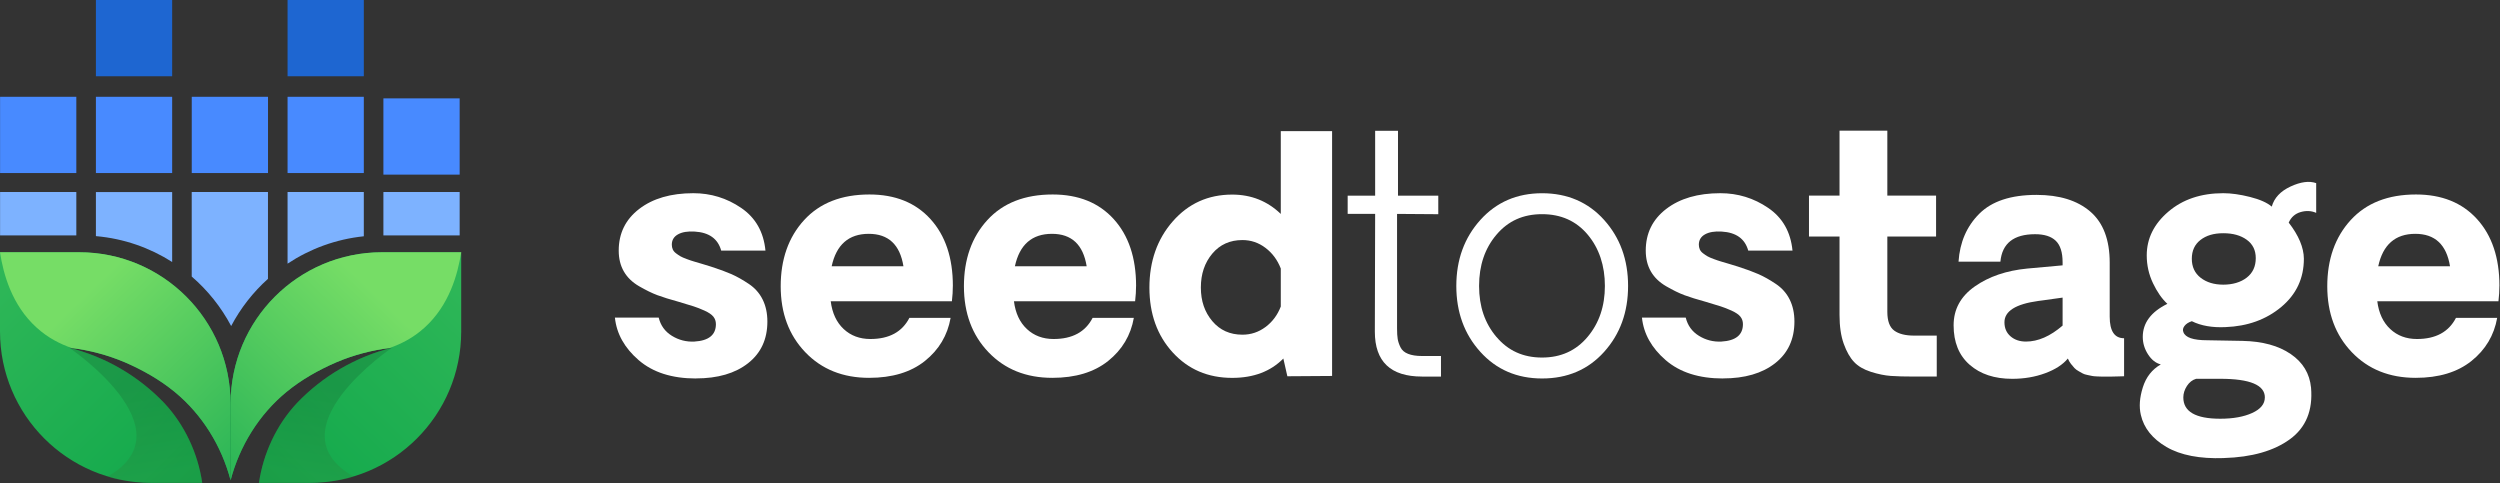 <?xml version="1.0" encoding="UTF-8"?>
<svg xmlns="http://www.w3.org/2000/svg" width="207" height="40" viewBox="0 0 207 40" fill="none">
  <rect x="0" y="0" width="207" height="40" fill="#333333" stroke="none"/>
  <g clip-path="url(#clip0_1_4)">
    <path d="M30.124 8.014H23.81V14.328H30.124V8.014Z" fill="#488AFF"></path>
    <path d="M22.191 8.014H15.877V14.328H22.191V8.014Z" fill="#488AFF"></path>
    <path d="M30.124 19.567V15.899H23.81V21.831C25.655 20.606 27.805 19.805 30.124 19.564V19.567Z" fill="#7DB2FF"></path>
    <path d="M38.06 15.899H31.746V19.492H38.06V15.899Z" fill="#7DB2FF"></path>
    <path d="M30.124 0H23.81V6.314H30.124V0Z" fill="#1E66D1"></path>
    <path d="M38.06 8.145H31.746V14.459H38.06V8.145Z" fill="#488AFF"></path>
    <path d="M14.255 8.014H7.941V14.328H14.255V8.014Z" fill="#488AFF"></path>
    <path d="M6.32 8.014H0.006V14.328H6.32V8.014Z" fill="#488AFF"></path>
    <path d="M6.32 15.899H0.006V19.492H6.32V15.899Z" fill="#7DB2FF"></path>
    <path d="M19.14 26.995C19.919 25.518 20.955 24.195 22.188 23.087V15.899H15.874V22.897C17.203 24.042 18.314 25.432 19.14 26.995V26.995Z" fill="#7DB2FF"></path>
    <path d="M14.255 21.692V15.902H7.941V19.551C10.25 19.752 12.402 20.511 14.255 21.694V21.692Z" fill="#7DB2FF"></path>
    <path d="M14.255 0H7.941V6.314H14.255V0Z" fill="#1E66D1"></path>
    <path d="M31.626 20.888C24.706 20.888 19.096 26.498 19.096 33.418V39.754C19.846 36.918 21.443 34.328 23.707 32.463C24.96 31.431 26.384 30.632 27.866 29.99C29.343 29.368 30.895 28.966 32.458 28.793C29.449 29.546 26.702 31.149 24.575 33.385C22.889 35.193 21.798 37.544 21.443 39.98H25.658C32.578 39.98 38.188 34.37 38.188 27.45V20.89H31.629L31.626 20.888Z" fill="url(#paint0_linear_1_4)"></path>
    <path d="M31.626 20.888C24.706 20.888 19.096 26.498 19.096 33.418V39.754C19.846 36.918 21.443 34.328 23.707 32.463C24.96 31.431 26.384 30.632 27.866 29.99C29.276 29.396 30.755 29.002 32.246 28.818C33.186 28.491 34.202 27.992 35.163 27.118C37.195 25.273 37.901 22.727 38.186 20.89H31.626V20.888Z" fill="url(#paint1_linear_1_4)"></path>
    <path opacity="0.3" d="M24.575 33.382C22.889 35.188 21.798 37.538 21.446 39.972C28.382 40.145 29.267 39.45 29.267 39.45C22.451 35.553 32.458 28.79 32.458 28.79C29.449 29.544 26.702 31.146 24.575 33.382V33.382Z" fill="url(#paint2_linear_1_4)"></path>
    <path d="M6.56 20.888C13.479 20.888 19.09 26.498 19.09 33.418V39.754C18.339 36.918 16.742 34.328 14.479 32.463C13.225 31.431 11.802 30.632 10.32 29.99C8.843 29.368 7.291 28.966 5.728 28.793C8.737 29.546 11.484 31.149 13.611 33.385C15.297 35.193 16.388 37.544 16.742 39.98H12.528C5.611 39.978 0 34.37 0 27.45V20.89H6.56V20.888Z" fill="url(#paint3_linear_1_4)"></path>
    <path d="M6.56 20.888C13.479 20.888 19.09 26.498 19.09 33.418V39.754C18.339 36.918 16.742 34.328 14.479 32.463C13.225 31.431 11.802 30.632 10.32 29.99C8.91 29.396 7.431 29.002 5.94 28.818C4.999 28.491 3.983 27.992 3.023 27.118C0.991 25.273 0.282 22.727 0 20.888C2.186 20.888 4.374 20.888 6.56 20.888Z" fill="url(#paint4_linear_1_4)"></path>
    <path opacity="0.3" d="M13.613 33.382C15.299 35.188 16.391 37.538 16.742 39.972C9.806 40.145 8.921 39.45 8.921 39.45C15.738 35.553 5.731 28.79 5.731 28.79C8.74 29.544 11.486 31.146 13.613 33.382V33.382Z" fill="url(#paint5_linear_1_4)"></path>
    <path d="M57.622 31.338C55.637 31.338 54.057 30.833 52.885 29.823C51.712 28.812 51.054 27.637 50.914 26.297H54.54C54.699 26.951 55.062 27.453 55.632 27.805C56.201 28.156 56.821 28.315 57.491 28.282C58.682 28.212 59.277 27.732 59.277 26.839C59.277 26.602 59.207 26.392 59.065 26.216C58.923 26.041 58.68 25.876 58.336 25.72C57.993 25.566 57.692 25.449 57.438 25.368C57.181 25.29 56.776 25.164 56.221 24.997C55.478 24.793 54.883 24.608 54.434 24.441C53.985 24.274 53.479 24.025 52.918 23.701C52.357 23.375 51.936 22.967 51.654 22.476C51.372 21.988 51.23 21.41 51.23 20.748C51.23 19.319 51.794 18.169 52.924 17.301C54.054 16.433 55.548 15.997 57.41 15.997C58.856 15.997 60.176 16.402 61.368 17.214C62.56 18.026 63.23 19.204 63.38 20.748H59.715C59.442 19.768 58.71 19.244 57.519 19.174C56.935 19.137 56.474 19.216 56.137 19.405C55.796 19.595 55.626 19.88 55.626 20.26C55.626 20.402 55.654 20.53 55.704 20.65C55.757 20.77 55.846 20.877 55.975 20.974C56.103 21.072 56.223 21.153 56.338 21.22C56.452 21.287 56.628 21.362 56.868 21.451C57.105 21.541 57.304 21.605 57.457 21.65C57.611 21.694 57.842 21.761 58.147 21.854C58.451 21.946 58.688 22.018 58.856 22.071C59.545 22.292 60.112 22.501 60.564 22.699C61.013 22.897 61.493 23.168 61.999 23.506C62.507 23.846 62.889 24.279 63.149 24.804C63.408 25.329 63.539 25.934 63.539 26.624C63.539 28.089 63.006 29.239 61.937 30.077C60.871 30.914 59.431 31.333 57.622 31.333V31.338Z" fill="white"></path>
    <path d="M78.895 23.676C78.895 24.073 78.87 24.497 78.817 24.946H68.784C68.907 25.926 69.264 26.691 69.856 27.244C70.448 27.796 71.185 28.07 72.067 28.07C73.619 28.07 74.697 27.486 75.297 26.322H78.71C78.454 27.768 77.745 28.957 76.581 29.89C75.417 30.819 73.876 31.285 71.961 31.285C69.789 31.285 68.028 30.576 66.674 29.161C65.32 27.746 64.642 25.926 64.642 23.701C64.642 21.477 65.287 19.634 66.582 18.222C67.874 16.809 69.678 16.103 71.989 16.103C74.124 16.103 75.81 16.782 77.044 18.141C78.278 19.5 78.897 21.343 78.897 23.673L78.895 23.676ZM71.933 19.361C70.275 19.361 69.251 20.257 68.862 22.046H74.805C74.515 20.254 73.558 19.361 71.933 19.361Z" fill="white"></path>
    <path d="M94.066 23.676C94.066 24.073 94.04 24.497 93.987 24.946H83.955C84.078 25.926 84.436 26.691 85.027 27.244C85.619 27.796 86.356 28.07 87.238 28.07C88.79 28.07 89.867 27.486 90.468 26.322H93.881C93.625 27.768 92.916 28.957 91.752 29.89C90.588 30.819 89.047 31.285 87.132 31.285C84.96 31.285 83.199 30.576 81.845 29.161C80.491 27.746 79.813 25.926 79.813 23.701C79.813 21.477 80.458 19.634 81.753 18.222C83.045 16.809 84.849 16.103 87.16 16.103C89.295 16.103 90.981 16.782 92.215 18.141C93.449 19.5 94.068 21.343 94.068 23.673L94.066 23.676ZM87.104 19.361C85.446 19.361 84.421 20.257 84.034 22.046H89.976C89.686 20.254 88.728 19.361 87.104 19.361Z" fill="white"></path>
    <path d="M110.297 10.853V31.129L106.593 31.154L106.261 29.686C105.211 30.752 103.799 31.288 102.027 31.288C100.022 31.288 98.381 30.585 97.097 29.178C95.813 27.771 95.171 25.982 95.171 23.813C95.171 21.644 95.816 19.793 97.111 18.322C98.403 16.849 100.042 16.112 102.027 16.112C103.598 16.112 104.938 16.645 106.049 17.714V10.858H110.297V10.853ZM102.872 27.712C103.579 27.712 104.215 27.5 104.784 27.076C105.354 26.652 105.775 26.088 106.049 25.382V22.233C105.775 21.527 105.354 20.957 104.784 20.525C104.215 20.092 103.579 19.877 102.872 19.877C101.84 19.877 101.008 20.251 100.377 21.002C99.746 21.753 99.431 22.688 99.431 23.807C99.431 24.927 99.746 25.837 100.377 26.588C101.008 27.338 101.84 27.712 102.872 27.712Z" fill="white"></path>
    <path d="M117.742 31.179C115.14 31.179 113.837 29.94 113.837 27.461L113.862 17.708H111.587V16.201H113.862V10.828H115.754V16.201H119.09V17.736L115.676 17.711V27.199C115.676 27.562 115.693 27.849 115.729 28.067C115.766 28.282 115.841 28.514 115.961 28.756C116.081 28.999 116.29 29.181 116.589 29.298C116.888 29.418 117.273 29.477 117.739 29.477H119.313V31.185H117.739L117.742 31.179Z" fill="white"></path>
    <path d="M127.687 31.338C125.605 31.338 123.9 30.604 122.574 29.136C121.245 27.668 120.583 25.848 120.583 23.676C120.583 21.505 121.248 19.685 122.574 18.211C123.902 16.737 125.605 16 127.687 16C129.77 16 131.498 16.737 132.821 18.211C134.144 19.685 134.805 21.505 134.805 23.676C134.805 25.848 134.144 27.665 132.821 29.136C131.498 30.604 129.786 31.338 127.687 31.338ZM123.908 27.897C124.865 29.036 126.121 29.605 127.679 29.605C129.237 29.605 130.493 29.036 131.45 27.897C132.408 26.758 132.885 25.351 132.885 23.676C132.885 22.001 132.41 20.558 131.461 19.428C130.512 18.297 129.253 17.733 127.682 17.733C126.11 17.733 124.871 18.297 123.911 19.428C122.948 20.558 122.468 21.974 122.468 23.676C122.468 25.379 122.945 26.761 123.902 27.897H123.908Z" fill="white"></path>
    <path d="M142.66 31.338C140.676 31.338 139.096 30.833 137.923 29.823C136.751 28.812 136.092 27.637 135.953 26.297H139.579C139.738 26.951 140.101 27.453 140.67 27.805C141.239 28.156 141.859 28.315 142.529 28.282C143.721 28.212 144.315 27.732 144.315 26.839C144.315 26.602 144.246 26.392 144.103 26.216C143.961 26.041 143.718 25.876 143.375 25.72C143.031 25.566 142.73 25.449 142.476 25.368C142.219 25.29 141.814 25.164 141.259 24.997C140.516 24.793 139.922 24.608 139.472 24.441C139.023 24.274 138.518 24.025 137.957 23.701C137.396 23.375 136.974 22.967 136.692 22.476C136.41 21.988 136.268 21.41 136.268 20.748C136.268 19.319 136.832 18.169 137.962 17.301C139.093 16.433 140.586 15.997 142.448 15.997C143.894 15.997 145.214 16.402 146.406 17.214C147.598 18.026 148.268 19.204 148.419 20.748H144.754C144.48 19.768 143.749 19.244 142.557 19.174C141.974 19.137 141.513 19.216 141.175 19.405C140.835 19.595 140.664 19.88 140.664 20.26C140.664 20.402 140.692 20.53 140.743 20.65C140.796 20.77 140.885 20.877 141.013 20.974C141.142 21.072 141.262 21.153 141.376 21.22C141.491 21.287 141.666 21.362 141.907 21.451C142.144 21.541 142.342 21.605 142.495 21.65C142.649 21.694 142.881 21.761 143.185 21.854C143.489 21.946 143.726 22.018 143.894 22.071C144.583 22.292 145.15 22.501 145.602 22.699C146.052 22.897 146.532 23.168 147.037 23.506C147.545 23.846 147.927 24.279 148.187 24.804C148.447 25.329 148.578 25.934 148.578 26.624C148.578 28.089 148.045 29.239 146.976 30.077C145.909 30.914 144.469 31.333 142.66 31.333V31.338Z" fill="white"></path>
    <path d="M158.495 31.179C157.703 31.179 157.055 31.163 156.556 31.126C156.056 31.09 155.509 30.978 154.914 30.789C154.32 30.599 153.853 30.328 153.519 29.974C153.184 29.622 152.899 29.119 152.664 28.472C152.43 27.824 152.313 27.026 152.313 26.082V19.584H149.784V16.195H152.313V10.822H156.271V16.195H160.307V19.584H156.271V25.817C156.271 26.576 156.461 27.093 156.84 27.372C157.22 27.651 157.77 27.788 158.495 27.788H160.363V31.177H158.495V31.179Z" fill="white"></path>
    <path d="M166.613 31.366C165.147 31.366 163.972 30.978 163.087 30.202C162.2 29.426 161.759 28.338 161.759 26.934C161.759 25.611 162.342 24.539 163.512 23.718C164.681 22.897 166.13 22.403 167.858 22.236L170.783 21.971V21.72C170.783 20.89 170.593 20.296 170.214 19.933C169.834 19.57 169.265 19.392 168.505 19.392C166.733 19.392 165.775 20.151 165.633 21.666H162.166C162.272 20.061 162.844 18.738 163.886 17.697C164.927 16.656 166.507 16.137 168.623 16.137C170.521 16.137 172.003 16.597 173.075 17.518C174.147 18.44 174.683 19.849 174.683 21.747V26.219C174.683 27.411 175.079 28.006 175.874 28.006V31.154C175.785 31.154 175.62 31.16 175.378 31.168C175.135 31.177 174.942 31.182 174.803 31.182H174.01C173.957 31.182 173.831 31.177 173.633 31.168C173.435 31.16 173.301 31.146 173.228 31.129C173.158 31.112 173.033 31.084 172.851 31.051C172.67 31.015 172.539 30.973 172.455 30.925C172.371 30.878 172.257 30.814 172.112 30.733C171.967 30.652 171.849 30.565 171.76 30.468C171.671 30.37 171.576 30.258 171.475 30.13C171.375 30.001 171.288 29.854 171.218 29.686C170.803 30.188 170.177 30.596 169.34 30.903C168.502 31.213 167.592 31.366 166.613 31.366V31.366ZM167.752 28.282C168.748 28.282 169.759 27.841 170.783 26.959V24.642L168.759 24.921C166.897 25.178 165.968 25.764 165.968 26.683C165.968 27.168 166.135 27.556 166.47 27.846C166.805 28.137 167.232 28.282 167.754 28.282H167.752Z" fill="white"></path>
    <path d="M184.142 37.929C182.138 37.999 180.553 37.692 179.386 37.011C178.216 36.327 177.51 35.442 177.262 34.356C177.103 33.686 177.158 32.924 177.426 32.073C177.694 31.221 178.191 30.588 178.914 30.174C178.498 30.068 178.147 29.792 177.856 29.34C177.566 28.89 177.421 28.41 177.421 27.897C177.421 26.741 178.099 25.828 179.458 25.158C179.009 24.742 178.613 24.176 178.267 23.45C177.923 22.727 177.75 21.959 177.75 21.147C177.75 19.754 178.345 18.546 179.537 17.527C180.729 16.508 182.244 15.997 184.089 15.997C184.743 15.997 185.479 16.101 186.3 16.307C187.121 16.514 187.721 16.782 188.101 17.108C188.304 16.385 188.823 15.83 189.661 15.442C190.498 15.054 191.204 14.962 191.78 15.163V17.625C191.383 17.449 190.953 17.426 190.495 17.558C190.038 17.689 189.706 17.982 189.505 18.431C190.334 19.498 190.752 20.497 190.761 21.421C190.761 23.045 190.135 24.377 188.888 25.418C187.64 26.459 186.102 27.015 184.276 27.084C183.174 27.137 182.241 26.973 181.485 26.596C181.211 26.685 181.008 26.814 180.877 26.987C180.745 27.16 180.715 27.33 180.784 27.498C180.943 27.947 181.599 28.173 182.755 28.173L185.692 28.226C187.333 28.262 188.659 28.622 189.669 29.312C190.68 30.001 191.241 30.931 191.355 32.103C191.514 33.982 190.928 35.405 189.602 36.371C188.274 37.337 186.454 37.856 184.142 37.926V37.929ZM187.531 32.913C187.531 31.88 186.3 31.364 183.838 31.364H181.84C181.53 31.453 181.278 31.651 181.077 31.958C180.879 32.268 180.779 32.583 180.779 32.91C180.779 34.082 181.798 34.671 183.835 34.671C184.902 34.671 185.784 34.512 186.482 34.194C187.179 33.876 187.528 33.449 187.528 32.91L187.531 32.913ZM186.777 21.373C186.777 20.72 186.529 20.212 186.029 19.852C185.53 19.489 184.885 19.311 184.089 19.311C183.294 19.311 182.685 19.495 182.202 19.866C181.722 20.237 181.482 20.756 181.482 21.426C181.482 22.096 181.728 22.621 182.216 23.001C182.705 23.38 183.33 23.57 184.089 23.57C184.849 23.57 185.53 23.378 186.029 22.987C186.529 22.599 186.777 22.06 186.777 21.373Z" fill="white"></path>
    <path d="M206.95 23.676C206.95 24.073 206.925 24.497 206.872 24.946H196.84C196.963 25.926 197.32 26.691 197.912 27.244C198.504 27.796 199.241 28.07 200.123 28.07C201.675 28.07 202.752 27.486 203.352 26.322H206.766C206.509 27.768 205.8 28.957 204.636 29.89C203.472 30.819 201.932 31.285 200.017 31.285C197.845 31.285 196.084 30.576 194.73 29.161C193.376 27.746 192.698 25.926 192.698 23.701C192.698 21.477 193.343 19.634 194.638 18.222C195.93 16.809 197.731 16.103 200.045 16.103C202.18 16.103 203.863 16.782 205.1 18.141C206.334 19.5 206.953 21.343 206.953 23.673L206.95 23.676ZM199.989 19.361C198.331 19.361 197.306 20.257 196.918 22.046H202.861C202.571 20.254 201.613 19.361 199.989 19.361Z" fill="white"></path>
  </g>
  <defs>
    <linearGradient id="paint0_linear_1_4" x1="36.413" y1="22.518" x2="20.511" y2="38.716" gradientUnits="userSpaceOnUse">
      <stop stop-color="#2DB657"></stop>
      <stop offset="0.98" stop-color="#11A84B"></stop>
    </linearGradient>
    <linearGradient id="paint1_linear_1_4" x1="30.755" y1="23.989" x2="17.594" y2="37.661" gradientUnits="userSpaceOnUse">
      <stop stop-color="#76DD66"></stop>
      <stop offset="0.98" stop-color="#2DB657"></stop>
    </linearGradient>
    <linearGradient id="paint2_linear_1_4" x1="26.082" y1="39.52" x2="27.386" y2="31.807" gradientUnits="userSpaceOnUse">
      <stop stop-color="#2E893F"></stop>
      <stop offset="0.99" stop-color="#146631"></stop>
    </linearGradient>
    <linearGradient id="paint3_linear_1_4" x1="1.775" y1="22.518" x2="17.678" y2="38.716" gradientUnits="userSpaceOnUse">
      <stop stop-color="#2DB657"></stop>
      <stop offset="0.98" stop-color="#11A84B"></stop>
    </linearGradient>
    <linearGradient id="paint4_linear_1_4" x1="7.431" y1="23.989" x2="20.592" y2="37.661" gradientUnits="userSpaceOnUse">
      <stop stop-color="#76DD66"></stop>
      <stop offset="0.98" stop-color="#2DB657"></stop>
    </linearGradient>
    <linearGradient id="paint5_linear_1_4" x1="12.106" y1="39.52" x2="10.803" y2="31.807" gradientUnits="userSpaceOnUse">
      <stop stop-color="#2E893F"></stop>
      <stop offset="0.99" stop-color="#146631"></stop>
    </linearGradient>
    <clipPath id="clip0_1_4">
      <rect width="206.95" height="40" fill="white"></rect>
    </clipPath>
  </defs>
</svg>
